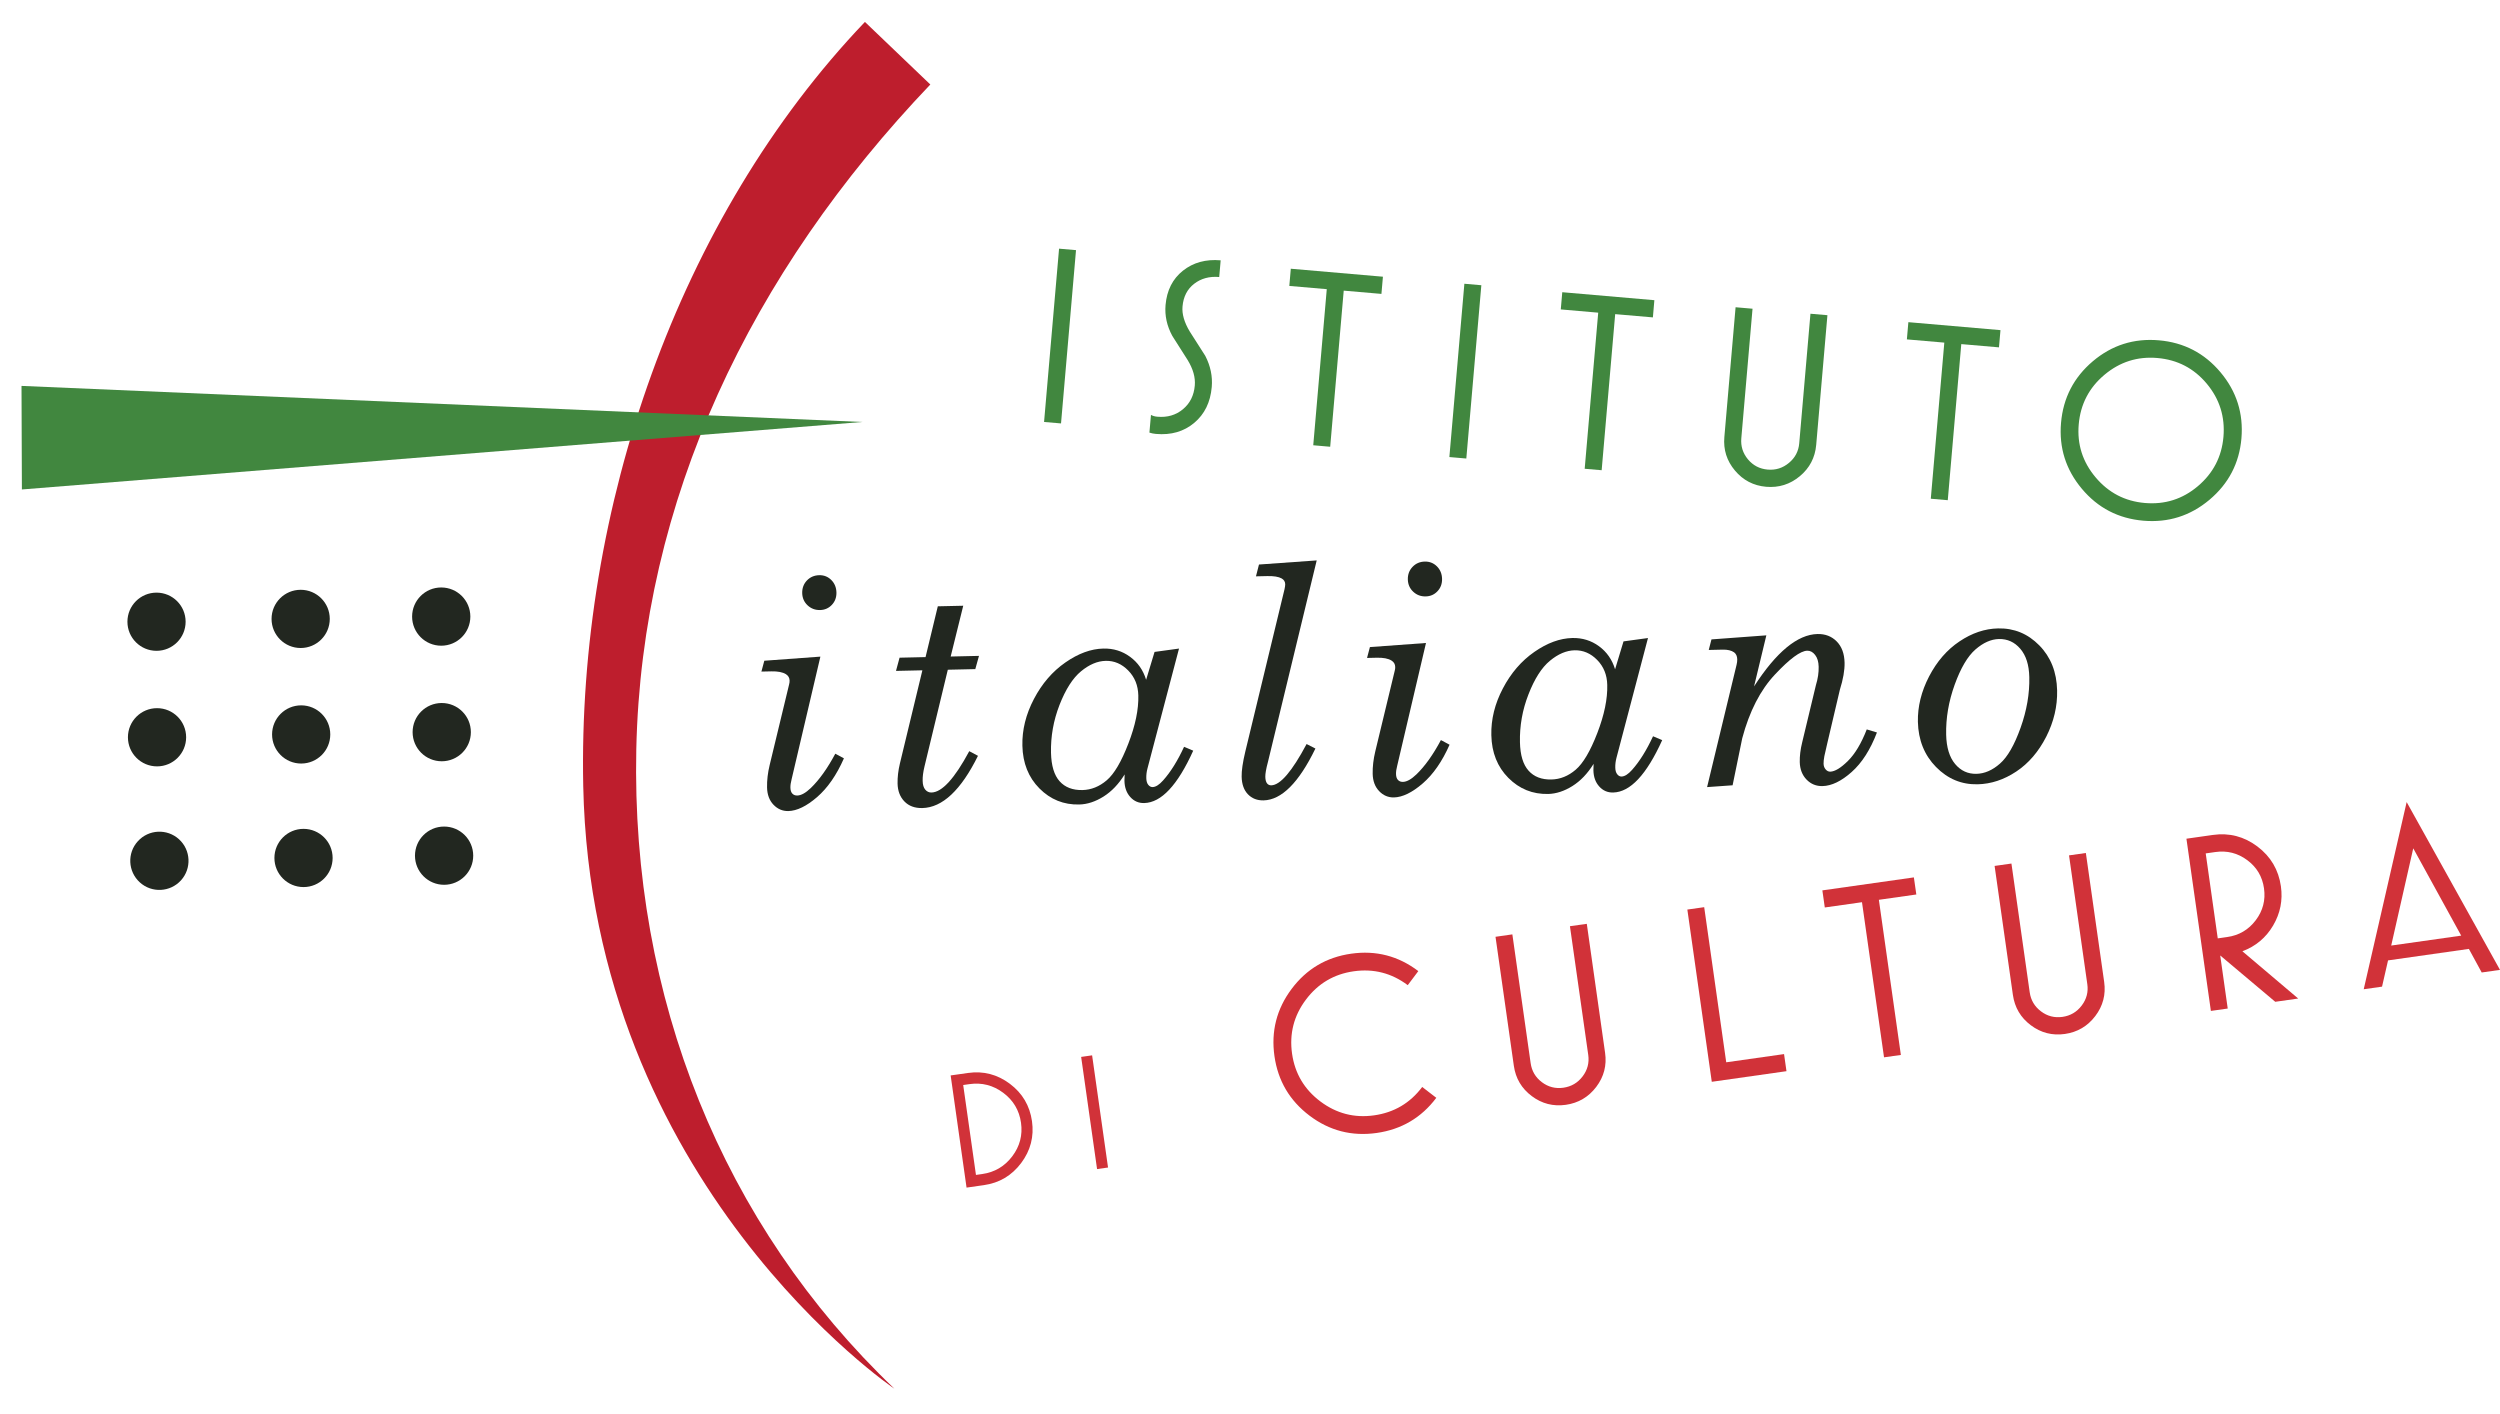 <?xml version="1.0" encoding="utf-8"?>
<!-- Generator: Adobe Illustrator 16.0.0, SVG Export Plug-In . SVG Version: 6.00 Build 0)  -->
<!DOCTYPE svg PUBLIC "-//W3C//DTD SVG 1.1//EN" "http://www.w3.org/Graphics/SVG/1.1/DTD/svg11.dtd">
<svg version="1.1" id="Livello_1" xmlns="http://www.w3.org/2000/svg" xmlns:xlink="http://www.w3.org/1999/xlink" x="0px" y="0px"
	 width="230px" height="130.112px" viewBox="0 0 230 130.112" enable-background="new 0 0 230 130.112" xml:space="preserve">
<g>
	<g>
		<g>
			<path fill="#222720" d="M75.476,60.41l-2.648,11.282c-0.078,0.298-0.115,0.556-0.111,0.771c0.005,0.247,0.065,0.431,0.181,0.552
				c0.115,0.121,0.265,0.179,0.453,0.173c0.356-0.008,0.77-0.236,1.243-0.69c0.783-0.755,1.533-1.808,2.254-3.157l0.792,0.428
				c-0.677,1.54-1.503,2.729-2.472,3.567c-0.969,0.836-1.85,1.263-2.642,1.282c-0.528,0.01-0.984-0.183-1.365-0.582
				c-0.381-0.398-0.578-0.929-0.592-1.59c-0.014-0.652,0.065-1.344,0.243-2.077l1.783-7.39c0.034-0.125,0.051-0.246,0.048-0.361
				c-0.005-0.258-0.12-0.458-0.344-0.597c-0.301-0.184-0.749-0.27-1.342-0.256l-0.907,0.02l0.266-0.998L75.476,60.41z
				 M75.363,52.918c0.441-0.011,0.813,0.138,1.118,0.443c0.303,0.304,0.46,0.686,0.471,1.146c0.01,0.45-0.129,0.83-0.42,1.139
				c-0.29,0.308-0.652,0.467-1.083,0.478c-0.45,0.009-0.835-0.135-1.153-0.435c-0.318-0.3-0.482-0.674-0.493-1.126
				c-0.01-0.459,0.135-0.847,0.435-1.161C74.538,53.09,74.913,52.93,75.363,52.918z"/>
			<path fill="#222720" d="M86.278,55.78l2.34-0.052L87.462,60.4l2.604-0.059l-0.338,1.216l-2.529,0.058l-2.147,8.903
				c-0.121,0.505-0.179,0.947-0.168,1.323c0.006,0.357,0.088,0.627,0.242,0.808c0.155,0.181,0.346,0.268,0.572,0.262
				c0.969-0.021,2.126-1.289,3.474-3.803l0.801,0.428c-1.564,3.162-3.271,4.763-5.121,4.805c-0.688,0.014-1.238-0.187-1.642-0.604
				c-0.407-0.417-0.617-0.967-0.634-1.646c-0.012-0.585,0.06-1.201,0.215-1.85l2.068-8.573l-2.428,0.055l0.329-1.216l2.391-0.054
				L86.278,55.78z"/>
			<path fill="#222720" d="M103.468,71.246c-0.553,0.895-1.206,1.576-1.953,2.043c-0.748,0.467-1.49,0.709-2.227,0.725
				c-1.428,0.034-2.648-0.46-3.659-1.477c-1.011-1.018-1.533-2.329-1.569-3.928c-0.034-1.456,0.321-2.892,1.062-4.303
				c0.738-1.413,1.704-2.532,2.893-3.358c1.19-0.829,2.354-1.255,3.494-1.28c0.92-0.022,1.738,0.231,2.455,0.756
				c0.718,0.526,1.211,1.231,1.479,2.117l0.777-2.564l2.25-0.309l-2.901,11.027c-0.08,0.298-0.116,0.598-0.109,0.894
				c0.006,0.269,0.066,0.473,0.18,0.615c0.114,0.141,0.247,0.21,0.399,0.208c0.288-0.008,0.61-0.211,0.967-0.613
				c0.691-0.771,1.334-1.803,1.929-3.092l0.841,0.355c-1.434,3.178-2.939,4.784-4.511,4.819c-0.509,0.012-0.936-0.173-1.279-0.555
				c-0.344-0.379-0.523-0.876-0.537-1.49L103.468,71.246z M101.721,60.799c-0.757,0.016-1.513,0.338-2.271,0.964
				c-0.758,0.626-1.415,1.656-1.974,3.087c-0.557,1.432-0.816,2.9-0.784,4.404c0.028,1.19,0.291,2.063,0.792,2.622
				c0.502,0.56,1.203,0.829,2.105,0.809c0.805-0.019,1.547-0.317,2.231-0.899c0.682-0.581,1.346-1.705,1.988-3.374
				c0.645-1.668,0.951-3.145,0.917-4.429c-0.021-0.921-0.329-1.687-0.928-2.296C103.2,61.077,102.506,60.779,101.721,60.799z"/>
			<path fill="#222720" d="M115.826,51.936l5.311-0.378l-4.485,18.537c-0.17,0.633-0.249,1.089-0.243,1.374
				c0.007,0.274,0.06,0.475,0.158,0.6c0.098,0.124,0.229,0.185,0.389,0.181c0.83-0.018,1.915-1.284,3.251-3.799l0.811,0.414
				c-1.525,3.143-3.114,4.73-4.77,4.77c-0.587,0.012-1.064-0.174-1.437-0.56c-0.371-0.383-0.565-0.926-0.579-1.626
				c-0.012-0.535,0.098-1.301,0.334-2.293l3.612-14.955c0.042-0.196,0.063-0.346,0.062-0.453c-0.006-0.233-0.115-0.41-0.328-0.532
				c-0.283-0.157-0.725-0.231-1.329-0.216l-1.034,0.023L115.826,51.936z"/>
			<path fill="#222720" d="M131.191,59.155l-2.646,11.284c-0.078,0.297-0.116,0.553-0.111,0.771
				c0.006,0.247,0.065,0.429,0.181,0.549c0.113,0.12,0.267,0.179,0.453,0.175c0.355-0.008,0.771-0.237,1.243-0.69
				c0.782-0.755,1.534-1.808,2.253-3.157l0.796,0.428c-0.681,1.541-1.505,2.729-2.475,3.565c-0.969,0.837-1.851,1.264-2.643,1.284
				c-0.527,0.01-0.982-0.183-1.362-0.582c-0.382-0.399-0.579-0.929-0.594-1.59c-0.014-0.652,0.067-1.345,0.243-2.078l1.782-7.39
				c0.036-0.125,0.052-0.245,0.049-0.36c-0.005-0.26-0.12-0.458-0.346-0.596c-0.3-0.185-0.748-0.271-1.341-0.258l-0.906,0.021
				l0.265-1L131.191,59.155z M131.081,51.665c0.44-0.009,0.813,0.138,1.117,0.442c0.305,0.305,0.461,0.688,0.472,1.148
				c0.01,0.45-0.13,0.83-0.421,1.139c-0.29,0.308-0.649,0.467-1.082,0.476c-0.449,0.012-0.834-0.134-1.153-0.434
				c-0.318-0.299-0.482-0.674-0.493-1.125c-0.011-0.46,0.136-0.847,0.435-1.161C130.255,51.837,130.629,51.675,131.081,51.665z"/>
			<path fill="#222720" d="M146.611,70.275c-0.555,0.895-1.206,1.575-1.953,2.043c-0.748,0.468-1.49,0.708-2.227,0.727
				c-1.429,0.031-2.649-0.462-3.661-1.479c-1.011-1.016-1.532-2.327-1.567-3.926c-0.034-1.458,0.319-2.894,1.061-4.304
				c0.739-1.413,1.705-2.532,2.894-3.359c1.189-0.828,2.355-1.253,3.496-1.28c0.919-0.021,1.737,0.231,2.455,0.757
				c0.715,0.527,1.208,1.231,1.478,2.119l0.776-2.565l2.252-0.309l-2.901,11.026c-0.078,0.3-0.115,0.599-0.108,0.895
				c0.006,0.267,0.065,0.472,0.18,0.613c0.112,0.143,0.245,0.211,0.398,0.209c0.288-0.009,0.608-0.211,0.965-0.612
				c0.691-0.773,1.336-1.806,1.931-3.094l0.843,0.356c-1.437,3.177-2.939,4.784-4.513,4.819c-0.507,0.013-0.935-0.172-1.278-0.553
				c-0.346-0.381-0.524-0.878-0.538-1.491L146.611,70.275z M144.864,59.827c-0.758,0.018-1.515,0.338-2.271,0.964
				c-0.759,0.626-1.415,1.655-1.972,3.086c-0.561,1.433-0.819,2.901-0.786,4.407c0.026,1.188,0.29,2.061,0.794,2.62
				c0.499,0.561,1.202,0.83,2.103,0.81c0.805-0.018,1.55-0.317,2.23-0.899c0.683-0.581,1.347-1.706,1.991-3.375
				c0.643-1.668,0.948-3.144,0.914-4.429c-0.019-0.919-0.329-1.686-0.928-2.296C146.342,60.105,145.649,59.81,144.864,59.827z"/>
			<path fill="#222720" d="M162.504,58.452l-1.132,4.7c2.051-3.173,3.997-4.78,5.841-4.822c0.711-0.014,1.299,0.211,1.762,0.681
				c0.466,0.47,0.705,1.119,0.726,1.949c0.016,0.698-0.13,1.532-0.434,2.5l-1.149,4.89l-0.277,1.218
				c-0.051,0.28-0.077,0.509-0.072,0.69c0.005,0.209,0.066,0.385,0.19,0.527c0.121,0.142,0.264,0.211,0.423,0.208
				c0.429-0.011,0.971-0.339,1.625-0.985c0.656-0.648,1.234-1.615,1.735-2.902l0.936,0.282c-0.605,1.586-1.382,2.799-2.33,3.64
				c-0.947,0.843-1.839,1.272-2.678,1.292c-0.582,0.013-1.071-0.188-1.469-0.6c-0.399-0.412-0.607-0.951-0.623-1.611
				c-0.012-0.557,0.063-1.167,0.228-1.833l1.26-5.25c0.179-0.581,0.264-1.143,0.251-1.689c-0.011-0.459-0.119-0.82-0.328-1.085
				c-0.207-0.265-0.448-0.393-0.723-0.387c-0.623,0.016-1.61,0.742-2.962,2.183c-1.354,1.438-2.359,3.399-3.019,5.879l-0.885,4.32
				l-2.347,0.167l2.712-11.251c0.046-0.173,0.063-0.342,0.062-0.505c-0.007-0.287-0.103-0.501-0.287-0.641
				c-0.255-0.177-0.605-0.259-1.057-0.25l-1.278,0.03l0.25-0.971L162.504,58.452z"/>
			<path fill="#222720" d="M183.818,57.814c1.479-0.034,2.742,0.487,3.798,1.562c1.056,1.075,1.601,2.455,1.639,4.142
				c0.033,1.457-0.302,2.876-1.002,4.259c-0.705,1.381-1.622,2.45-2.756,3.204c-1.133,0.754-2.319,1.146-3.556,1.174
				c-1.477,0.034-2.751-0.497-3.825-1.589c-1.074-1.093-1.63-2.48-1.67-4.156c-0.029-1.4,0.313-2.791,1.027-4.173
				c0.719-1.383,1.65-2.459,2.799-3.227C181.42,58.239,182.602,57.84,183.818,57.814z M183.898,58.79
				c-0.719,0.017-1.439,0.336-2.158,0.961c-0.717,0.626-1.356,1.706-1.911,3.244c-0.554,1.538-0.815,3.068-0.782,4.592
				c0.027,1.18,0.303,2.078,0.824,2.701c0.521,0.621,1.177,0.923,1.961,0.904c0.749-0.016,1.472-0.329,2.165-0.94
				c0.698-0.609,1.329-1.709,1.898-3.3c0.567-1.59,0.836-3.142,0.801-4.656c-0.023-1.124-0.3-1.991-0.828-2.608
				C185.341,59.073,184.685,58.773,183.898,58.79z"/>
		</g>
	</g>
	<g>
		<g>
			<path fill="#41873F" d="M97.614,38.955l-1.56-0.134l1.38-15.944l1.559,0.136L97.614,38.955z"/>
			<path fill="#41873F" d="M111.481,35.607c-0.121,1.396-0.657,2.496-1.611,3.296c-0.951,0.8-2.126,1.14-3.522,1.019
				c-0.218-0.019-0.417-0.06-0.602-0.122l0.143-1.629c0.164,0.093,0.362,0.149,0.596,0.168c0.914,0.08,1.696-0.15,2.345-0.689
				c0.648-0.538,1.012-1.264,1.091-2.18c0.066-0.745-0.157-1.53-0.663-2.355c-0.467-0.744-0.936-1.481-1.404-2.209
				c-0.5-0.919-0.706-1.867-0.623-2.845c0.118-1.35,0.65-2.401,1.598-3.156c0.949-0.754,2.107-1.072,3.473-0.954l-0.134,1.536
				c-0.899-0.078-1.667,0.13-2.305,0.622c-0.635,0.492-0.993,1.188-1.071,2.088c-0.062,0.698,0.163,1.467,0.668,2.308
				c0.467,0.745,0.942,1.489,1.426,2.234C111.369,33.674,111.566,34.629,111.481,35.607z"/>
			<path fill="#41873F" d="M127.092,27.039l-3.469-0.3l-1.245,14.362l-1.559-0.137l1.244-14.361l-3.446-0.297l0.137-1.583
				l8.475,0.734L127.092,27.039z"/>
			<path fill="#41873F" d="M134.901,42.184l-1.559-0.135l1.38-15.944l1.561,0.136L134.901,42.184z"/>
			<path fill="#41873F" d="M152.066,29.2l-3.469-0.299l-1.244,14.36l-1.561-0.134l1.244-14.361l-3.444-0.299l0.137-1.583
				l8.473,0.734L152.066,29.2z"/>
			<path fill="#41873F" d="M167.09,40.936c-0.103,1.164-0.604,2.122-1.503,2.872c-0.901,0.751-1.935,1.076-3.099,0.976
				c-1.165-0.101-2.122-0.599-2.871-1.491c-0.753-0.895-1.079-1.923-0.976-3.086l1.033-11.941l1.559,0.136l-1.032,11.922
				c-0.063,0.728,0.143,1.374,0.612,1.937c0.472,0.564,1.076,0.877,1.812,0.941c0.736,0.064,1.389-0.141,1.958-0.616
				c0.57-0.472,0.885-1.074,0.947-1.802l1.032-11.921l1.561,0.135L167.09,40.936z"/>
			<path fill="#41873F" d="M183.906,31.957l-3.468-0.299l-1.243,14.36l-1.561-0.135l1.243-14.362l-3.444-0.297l0.137-1.584
				l8.474,0.733L183.906,31.957z"/>
			<path fill="#41873F" d="M206.211,40.336c-0.198,2.28-1.18,4.163-2.94,5.644c-1.762,1.48-3.791,2.123-6.089,1.924
				c-2.296-0.2-4.181-1.179-5.654-2.94c-1.475-1.763-2.111-3.782-1.913-6.063c0.198-2.296,1.175-4.185,2.929-5.668
				c1.754-1.482,3.781-2.124,6.077-1.924c2.296,0.198,4.186,1.179,5.665,2.94C205.766,36.01,206.407,38.04,206.211,40.336z
				 M204.557,40.194c0.159-1.847-0.353-3.478-1.534-4.895c-1.184-1.416-2.697-2.203-4.545-2.362
				c-1.83-0.159-3.454,0.358-4.871,1.547c-1.417,1.191-2.203,2.711-2.364,4.557c-0.159,1.832,0.356,3.455,1.549,4.871
				c1.189,1.417,2.702,2.204,4.532,2.363c1.847,0.159,3.475-0.356,4.881-1.548C203.614,43.535,204.397,42.024,204.557,40.194z"/>
		</g>
	</g>
	<g>
		<path fill="#BE1E2D" d="M82.284,127.76c0,0-27.867-18.837-28.626-55.442C53.13,46.821,62.364,20.049,79.573,2.017l6.017,5.758
			C69.038,25.117,59.025,46.02,58.539,68.943C58.057,91.798,66.491,112.688,82.284,127.76z"/>
	</g>
	<polygon fill="#41873F" points="1.979,35.503 79.316,38.822 2.014,45.03 	"/>
	<circle fill="#222720" cx="14.4" cy="57.199" r="2.677"/>
	<circle fill="#222720" cx="27.661" cy="56.939" r="2.678"/>
	<circle fill="#222720" cx="40.593" cy="56.726" r="2.679"/>
	<circle fill="#222720" cx="14.447" cy="67.829" r="2.678"/>
	<circle fill="#222720" cx="27.708" cy="67.569" r="2.677"/>
	<circle fill="#222720" cx="40.64" cy="67.357" r="2.68"/>
	<path fill="#222720" d="M16.648,80.994c0.994-1.096,0.912-2.788-0.182-3.784c-1.096-0.994-2.792-0.912-3.786,0.185
		c-0.995,1.093-0.912,2.787,0.184,3.783C13.959,82.172,15.652,82.09,16.648,80.994z"/>
	<circle fill="#222720" cx="27.924" cy="78.933" r="2.678"/>
	<circle fill="#222720" cx="40.857" cy="78.722" r="2.679"/>
	<g>
		<g>
			<path fill="#D13239" d="M94.943,103.149c0.201,1.415-0.132,2.7-0.997,3.852c-0.868,1.153-2.008,1.83-3.425,2.031l-1.598,0.228
				L87.46,98.94l1.597-0.227c1.416-0.201,2.699,0.132,3.853,0.998C94.062,100.576,94.739,101.723,94.943,103.149z M93.933,103.292
				c-0.163-1.145-0.707-2.062-1.637-2.756c-0.928-0.693-1.965-0.958-3.104-0.797l-0.578,0.083l1.174,8.271l0.577-0.082
				c1.142-0.162,2.063-0.705,2.762-1.63C93.826,105.457,94.093,104.428,93.933,103.292z"/>
			<path fill="#D13239" d="M101.94,107.411l-1.01,0.145l-1.464-10.32l1.008-0.144L101.94,107.411z"/>
			<path fill="#D13239" d="M132.14,100.999c-1.376,1.832-3.204,2.909-5.488,3.234c-2.281,0.323-4.339-0.206-6.17-1.589
				c-1.834-1.385-2.91-3.211-3.232-5.478c-0.325-2.28,0.2-4.342,1.575-6.181s3.204-2.922,5.486-3.246
				c2.282-0.325,4.341,0.21,6.174,1.602l-0.973,1.294c-1.479-1.111-3.137-1.537-4.971-1.277c-1.821,0.26-3.286,1.128-4.397,2.608
				c-1.111,1.478-1.535,3.136-1.275,4.971c0.259,1.82,1.128,3.285,2.605,4.396c1.481,1.11,3.129,1.538,4.948,1.278
				c1.835-0.259,3.309-1.129,4.42-2.61L132.14,100.999z"/>
			<path fill="#D13239" d="M147.668,96.86c0.167,1.156-0.107,2.202-0.815,3.137c-0.71,0.933-1.643,1.482-2.799,1.647
				c-1.155,0.163-2.201-0.104-3.135-0.806c-0.934-0.701-1.482-1.631-1.646-2.788l-1.686-11.865l1.55-0.222l1.683,11.848
				c0.102,0.726,0.447,1.309,1.032,1.751c0.587,0.442,1.247,0.613,1.979,0.509c0.73-0.104,1.32-0.45,1.768-1.04
				c0.449-0.589,0.621-1.247,0.52-1.971l-1.685-11.848l1.551-0.219L147.668,96.86z"/>
			<path fill="#D13239" d="M164.356,98.549l-6.872,0.976l-2.248-15.846l1.55-0.219l2.027,14.271l5.32-0.755L164.356,98.549z"/>
			<path fill="#D13239" d="M176.302,82.293l-3.446,0.489l2.024,14.273l-1.549,0.219l-2.028-14.271l-3.422,0.485l-0.224-1.573
				l8.419-1.195L176.302,82.293z"/>
			<path fill="#D13239" d="M193.584,90.34c0.163,1.157-0.108,2.202-0.817,3.136c-0.709,0.935-1.642,1.484-2.8,1.649
				c-1.154,0.164-2.201-0.103-3.134-0.805c-0.934-0.702-1.481-1.63-1.647-2.788l-1.683-11.867l1.549-0.219l1.681,11.848
				c0.104,0.724,0.449,1.307,1.036,1.75c0.586,0.443,1.245,0.612,1.977,0.509s1.32-0.45,1.769-1.04
				c0.448-0.591,0.621-1.247,0.517-1.97l-1.682-11.849l1.549-0.219L193.584,90.34z"/>
			<path fill="#D13239" d="M211.434,91.865l-2.111,0.3l-5.063-4.262l0.691,4.882l-1.55,0.219l-2.25-15.843l2.429-0.346
				c1.511-0.214,2.878,0.141,4.104,1.064c1.224,0.924,1.943,2.145,2.159,3.662c0.183,1.283-0.058,2.487-0.717,3.608
				c-0.66,1.121-1.602,1.909-2.826,2.368L211.434,91.865z M208.289,81.729c-0.153-1.084-0.67-1.95-1.544-2.597
				c-0.875-0.651-1.855-0.899-2.941-0.744l-0.879,0.125l1.108,7.818l0.864-0.124c1.09-0.152,1.966-0.667,2.63-1.543
				C208.188,83.789,208.442,82.812,208.289,81.729z"/>
			<path fill="#D13239" d="M230,89.229l-1.683,0.239l-1.181-2.169l-7.436,1.057l-0.552,2.415l-1.686,0.24l3.95-17.221L230,89.229z
				 M226.431,86.078l-4.412-8.032l-2.028,8.945L226.431,86.078z"/>
		</g>
	</g>
</g>
<g>
</g>
<g>
</g>
<g>
</g>
<g>
</g>
<g>
</g>
<g>
</g>
</svg>
